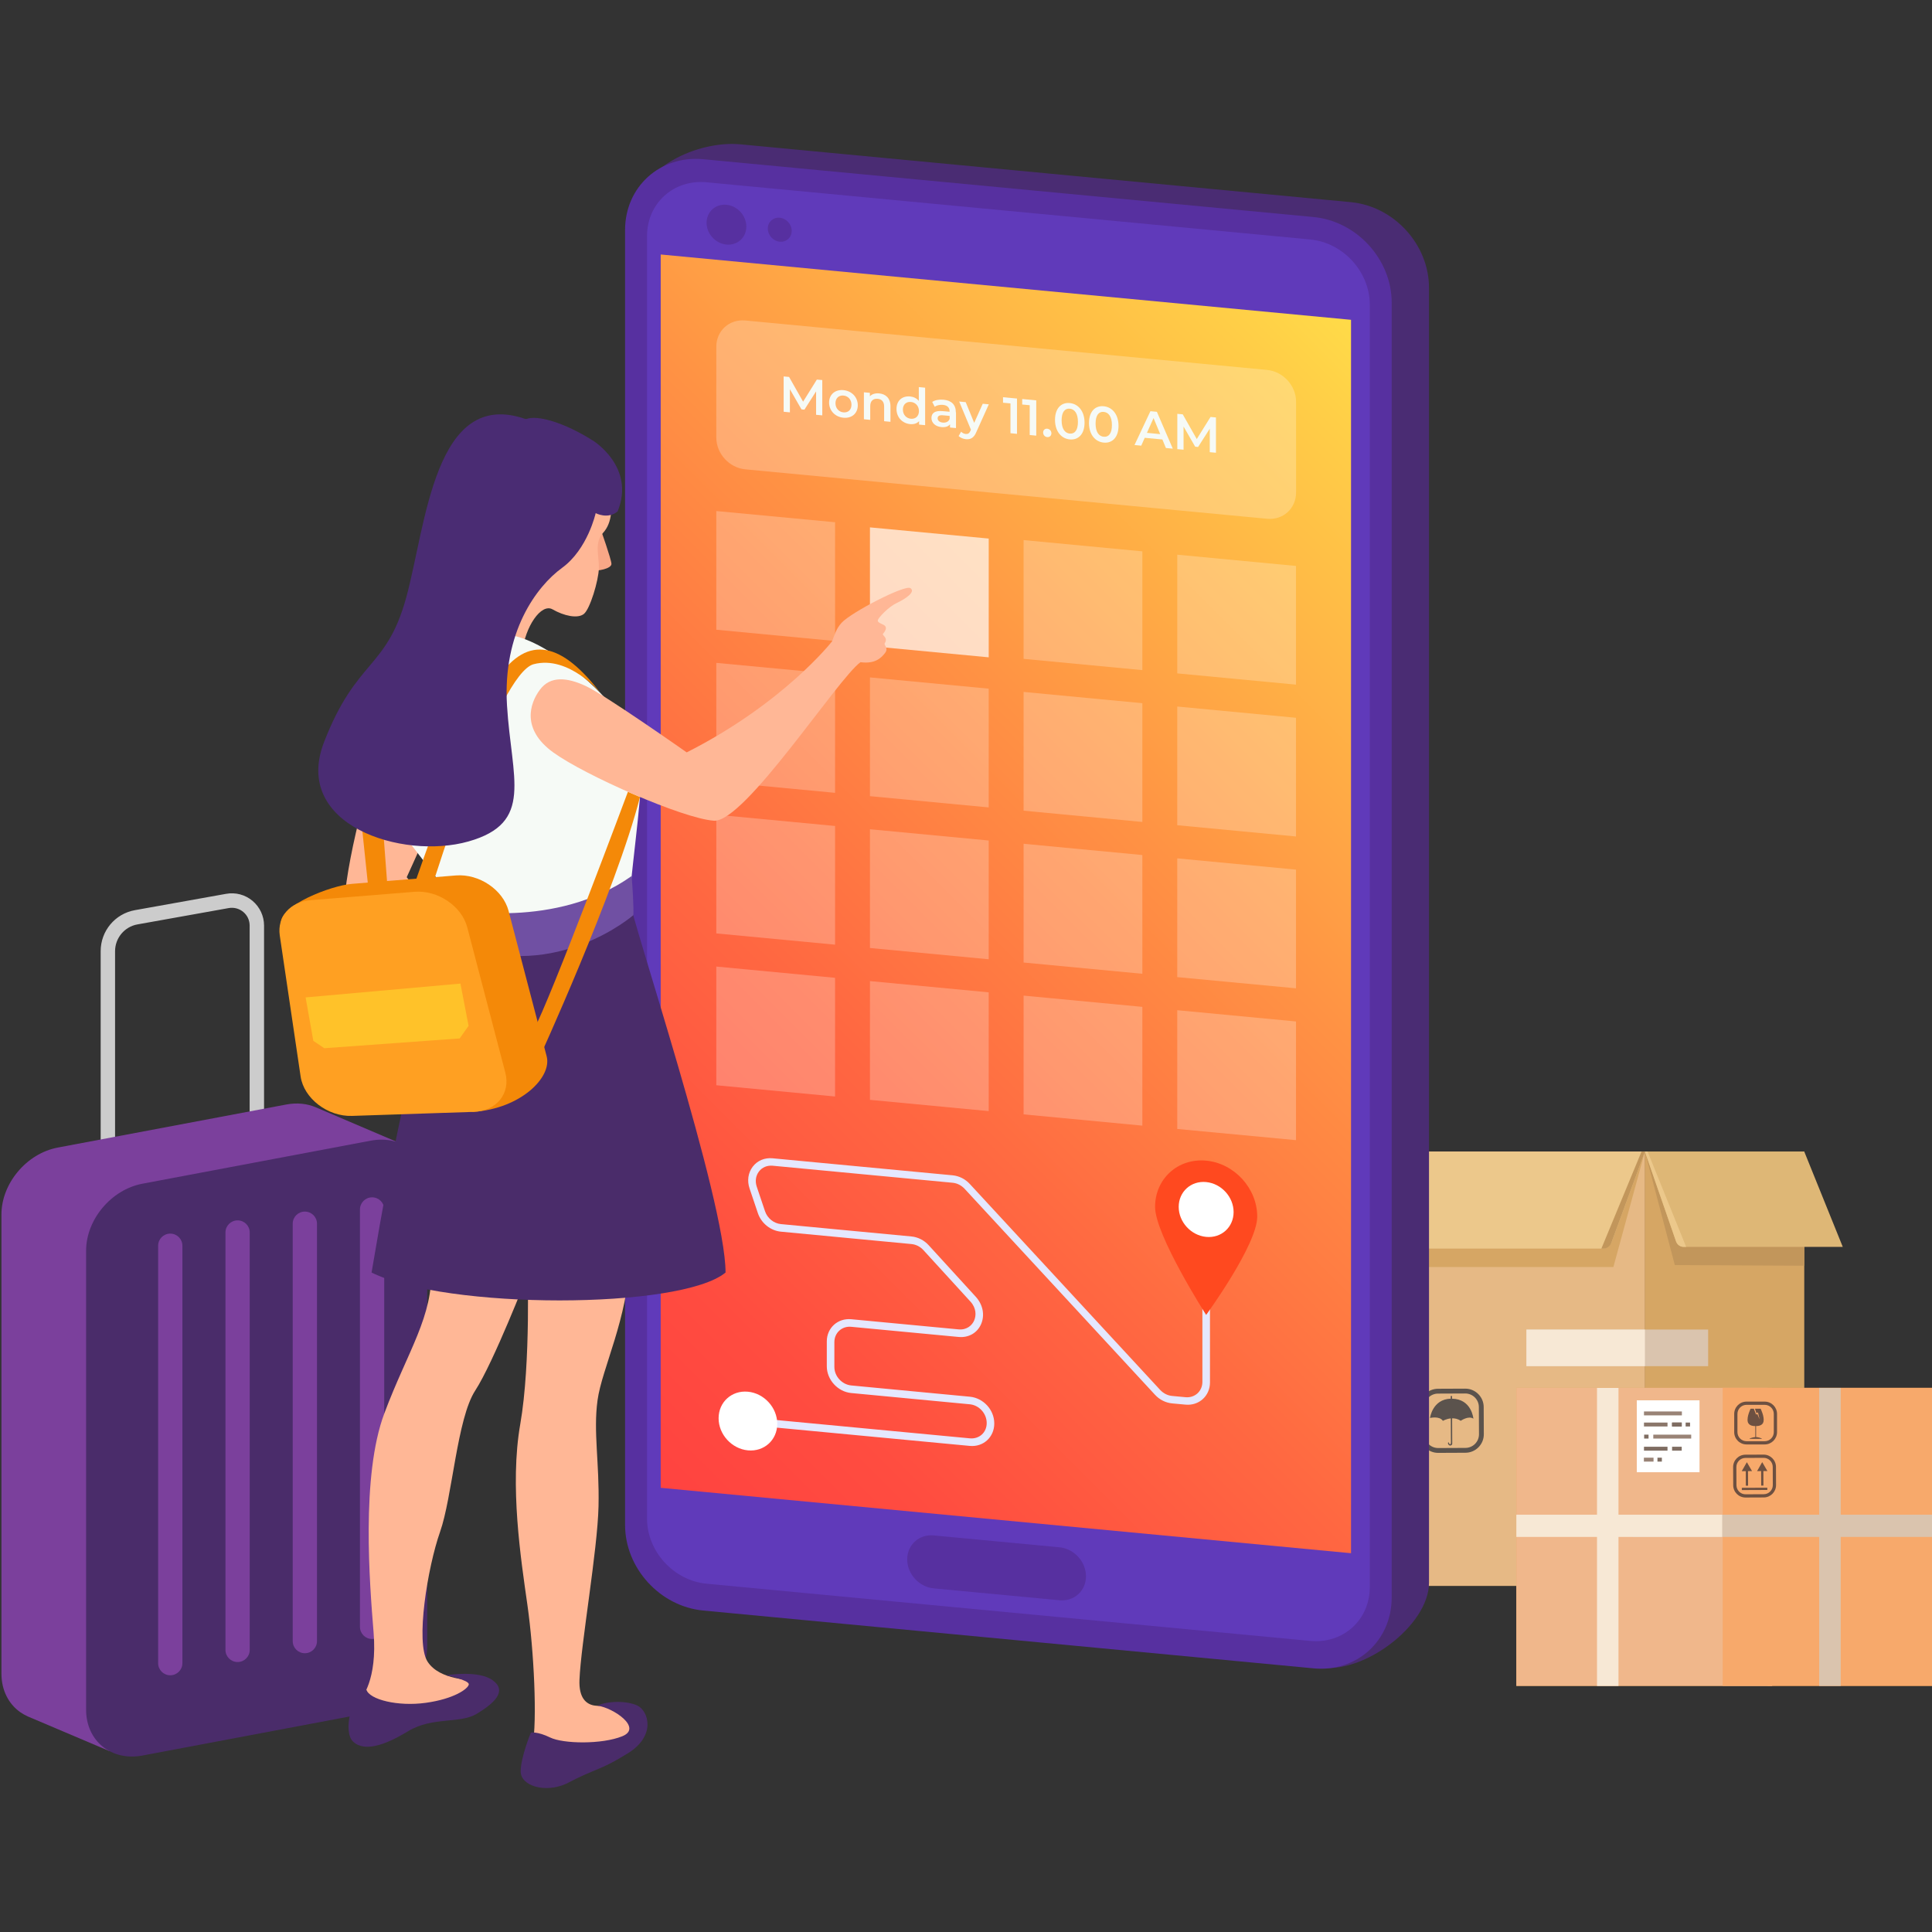 <svg width="200" height="200" viewBox="0 0 200 200" fill="none" xmlns="http://www.w3.org/2000/svg">
<rect x="0" y="0" width="200" height="200" fill="#333333" stroke="none"/>
<path d="M186.777 119.213H170.28V164.168H186.777V119.213Z" fill="#D6A664"/>
<path d="M170.28 119.213H143.801V164.168H170.28V119.213Z" fill="#E6A352"/>
<path d="M170.28 119.213H143.801V164.168H170.28V119.213Z" fill="#E6B985"/>
<path d="M170.28 119.213L173.377 130.96L186.773 131.027V128.66L170.28 119.213Z" fill="#C2965B"/>
<path d="M170.277 119.217L167.017 131.163H143.799V129.25L170.277 119.217Z" fill="#D6A664"/>
<path d="M176.827 137.635H158.012V141.424H176.827V137.635Z" fill="#DAC4AE"/>
<path d="M170.28 137.635H158.012V141.424H170.28V137.635Z" fill="#F7E8D5"/>
<path d="M175.339 152.519H161.267V156.308H175.339V152.519Z" fill="#DAC4AE"/>
<path d="M170.28 152.519H160.725V156.308H170.28V152.519Z" fill="#F7E8D5"/>
<path d="M143.801 119.213H170.28L166.846 128.544C166.689 128.972 166.281 129.256 165.825 129.256H139.707L143.801 119.213Z" fill="#ECC88B"/>
<path d="M170.28 119.213L173.495 128.487C173.618 128.841 173.952 129.079 174.327 129.079H190.764L186.777 119.213H170.28Z" fill="#DEB776"/>
<path d="M165.951 129.257C166.333 129.256 166.673 129.018 166.805 128.66L170.28 119.213L169.929 119.213L165.772 129.258L165.951 129.257Z" fill="#C2965B"/>
<path d="M170.28 119.213L173.508 128.523C173.623 128.856 173.936 129.079 174.289 129.079H174.55L170.558 119.21L170.28 119.213Z" fill="#ECC88B"/>
<path d="M150.315 144.792L150.314 144.514L150.177 144.514L150.178 144.792C148.277 144.847 148.034 146.789 148.034 146.789C148.034 146.789 149.015 146.55 149.368 147.087C149.368 147.087 149.719 146.876 150.187 146.831L150.197 149.001C150.197 149.001 150.211 149.344 150.191 149.43C150.159 149.565 150.022 149.516 150.007 149.393C149.994 149.29 149.913 149.288 149.895 149.367C149.878 149.446 149.961 149.662 150.151 149.638C150.341 149.614 150.335 149.45 150.335 149.45L150.333 149L150.324 146.823C150.604 146.817 150.916 146.878 151.215 147.078C151.215 147.078 152.031 146.514 152.524 146.862C152.524 146.862 152.361 144.827 150.315 144.792Z" fill="#5B534D"/>
<path d="M151.674 143.752L148.856 143.764C147.803 143.769 146.951 144.629 146.956 145.682L146.968 148.5C146.973 149.553 147.833 150.405 148.885 150.401L151.704 150.388C152.756 150.384 153.609 149.524 153.604 148.471L153.592 145.653C153.587 144.6 152.727 143.747 151.674 143.752ZM153.104 148.473C153.107 149.25 152.478 149.884 151.702 149.887L148.883 149.9C148.107 149.903 147.472 149.274 147.469 148.498L147.456 145.68C147.453 144.903 148.082 144.269 148.858 144.265L151.677 144.253C152.453 144.249 153.088 144.878 153.091 145.655L153.104 148.473Z" fill="#5B534D"/>
<path d="M183.451 143.669H156.972V174.523H183.451V143.669Z" fill="#E6A352"/>
<path d="M200 143.669H182.978V174.523H200V143.669Z" fill="#D69440"/>
<path d="M183.451 143.669H156.972V174.523H183.451V143.669Z" fill="#F0B78B"/>
<path d="M200 143.669H178.331V174.523H200V143.669Z" fill="#F7A96B"/>
<path d="M169.025 156.802V159.102H200V156.802H169.025Z" fill="#DAC4AE"/>
<path d="M156.972 156.802V159.102H178.28V156.802H156.972Z" fill="#F7E8D5"/>
<path d="M167.545 143.677H165.321V174.528H167.545V143.677Z" fill="#F7E8D5"/>
<path d="M190.548 143.677H188.324V174.528H190.548V143.677Z" fill="#DAC4AE"/>
<path d="M180.728 153.796L180.96 153.795L180.954 152.291L181.372 152.289L180.834 151.366L180.303 152.294L180.722 152.292L180.728 153.796Z" fill="#6D5041"/>
<path d="M182.951 154.008L180.313 154.019L180.314 154.251L182.953 154.24L182.951 154.008Z" fill="#6D5041"/>
<path d="M181.893 152.287L182.311 152.285L182.318 153.789L182.55 153.788L182.543 152.284L182.961 152.282L182.423 151.359L181.893 152.287Z" fill="#6D5041"/>
<path d="M182.566 150.581L180.683 150.589C179.98 150.592 179.41 151.167 179.413 151.871L179.422 153.754C179.425 154.457 179.999 155.027 180.703 155.023L182.586 155.015C183.289 155.012 183.859 154.437 183.856 153.734L183.848 151.851C183.845 151.147 183.27 150.578 182.566 150.581ZM183.521 153.735C183.524 154.254 183.103 154.678 182.585 154.68L180.701 154.689C180.183 154.691 179.759 154.271 179.757 153.752L179.748 151.869C179.746 151.35 180.166 150.926 180.685 150.924L182.568 150.916C183.087 150.913 183.511 151.334 183.513 151.852L183.521 153.735Z" fill="#6D5041"/>
<path d="M182.26 145.829H181.744H181.738H181.669L181.828 146.294L181.983 146.21L182.152 146.93L181.912 146.365L181.785 146.436L181.556 145.829H181.222C181.222 145.829 180.812 146.647 180.925 147.17C181.023 147.621 181.563 147.63 181.708 147.624V148.767C181.5 148.779 181.27 148.854 181.138 148.904C181.114 148.913 181.121 148.948 181.146 148.948H182.359C182.384 148.948 182.391 148.914 182.368 148.904C182.238 148.852 182.005 148.772 181.79 148.765V147.624C181.955 147.629 182.463 147.606 182.557 147.17C182.67 146.647 182.26 145.829 182.26 145.829Z" fill="#6D5041"/>
<path d="M182.683 145.094H180.799C180.096 145.094 179.524 145.666 179.524 146.369V148.252C179.524 148.956 180.096 149.528 180.799 149.528H182.683C183.386 149.528 183.958 148.956 183.958 148.252V146.369C183.958 145.666 183.386 145.094 182.683 145.094ZM183.623 148.252C183.623 148.771 183.201 149.193 182.683 149.193H180.799C180.281 149.193 179.859 148.771 179.859 148.252V146.369C179.859 145.85 180.281 145.428 180.799 145.428H182.683C183.201 145.428 183.623 145.85 183.623 146.369V148.252Z" fill="#6D5041"/>
<path d="M175.934 144.962H169.44V152.404H175.934V144.962Z" fill="white"/>
<path d="M174.108 146.113H170.184V146.518H174.108V146.113Z" fill="#998376"/>
<path d="M175.072 148.514H171.148V148.92H175.072V148.514Z" fill="#998376"/>
<path d="M172.619 147.263H170.184V147.668H172.619V147.263Z" fill="#8A766A"/>
<path d="M174.091 147.263H173.093V147.668H174.091V147.263Z" fill="#6D5041"/>
<path d="M174.091 147.263H173.093V147.668H174.091V147.263Z" fill="#7F6D62"/>
<path d="M172.619 149.766H170.184V150.172H172.619V149.766Z" fill="#7F6D62"/>
<path d="M174.091 149.766H173.093V150.172H174.091V149.766Z" fill="#7F6D62"/>
<path d="M174.954 147.263H174.497V147.668H174.954V147.263Z" fill="#7F6D62"/>
<path d="M171.173 150.899H170.175V151.305H171.173V150.899Z" fill="#998376"/>
<path d="M172.036 150.899H171.579V151.305H172.036V150.899Z" fill="#7F6D62"/>
<path d="M170.657 148.514H170.201V148.92H170.657V148.514Z" fill="#7F6D62"/>
<path d="M11.912 119.387H10.421V98.461C10.421 96.372 11.912 94.586 13.969 94.219L23.411 92.528C24.384 92.353 25.381 92.616 26.139 93.254C26.896 93.892 27.335 94.825 27.335 95.814V116.899H25.843V95.814C25.843 95.263 25.604 94.753 25.182 94.402C24.759 94.051 24.209 93.908 23.674 94.004L14.232 95.694C12.885 95.933 11.912 97.106 11.912 98.469V119.395V119.387Z" fill="#CCCCCC"/>
<path d="M41.53 118.398L32.726 114.642C31.825 114.251 30.772 114.123 29.632 114.339L5.979 118.796C2.757 119.403 0.149 122.505 0.149 125.726V173.255C0.149 174.986 0.899 176.397 2.095 177.243C2.318 177.402 2.558 177.53 2.805 177.649L2.885 177.689C2.917 177.705 2.948 177.713 2.98 177.729L11.306 181.262L12.63 176.74L29.632 173.542C32.853 172.936 35.461 169.834 35.461 166.612V121.907L35.692 122.521L41.522 118.414L41.53 118.398Z" fill="#7B409C"/>
<path d="M38.396 177.275L14.743 181.733C11.521 182.339 8.914 180.217 8.914 176.996V129.467C8.914 126.245 11.521 123.143 14.743 122.537L38.396 118.079C41.617 117.473 44.225 119.594 44.225 122.816V170.345C44.225 173.566 41.617 176.669 38.396 177.275Z" fill="#4A2C6A"/>
<path d="M17.63 127.704H17.622C16.93 127.704 16.37 128.265 16.37 128.956V172.171C16.37 172.862 16.93 173.423 17.622 173.423H17.63C18.321 173.423 18.882 172.862 18.882 172.171V128.956C18.882 128.265 18.321 127.704 17.63 127.704Z" fill="#7B409C"/>
<path d="M24.6 126.333H24.592C23.9 126.333 23.34 126.893 23.34 127.585V170.799C23.34 171.491 23.9 172.051 24.592 172.051H24.6C25.291 172.051 25.852 171.491 25.852 170.799V127.585C25.852 126.893 25.291 126.333 24.6 126.333Z" fill="#7B409C"/>
<path d="M31.561 125.424H31.554C30.862 125.424 30.302 125.984 30.302 126.676V169.89C30.302 170.582 30.862 171.142 31.554 171.142H31.561C32.253 171.142 32.814 170.582 32.814 169.89V126.676C32.814 125.984 32.253 125.424 31.561 125.424Z" fill="#7B409C"/>
<path d="M38.523 123.948H38.515C37.824 123.948 37.263 124.509 37.263 125.2V168.415C37.263 169.106 37.824 169.667 38.515 169.667H38.523C39.215 169.667 39.775 169.106 39.775 168.415V125.2C39.775 124.509 39.215 123.948 38.523 123.948Z" fill="#7B409C"/>
<path d="M136.435 172.571L76.662 165.183C72.188 164.758 68.57 160.795 68.57 156.32L65.915 21.92C65.915 17.446 72.195 14.518 76.662 14.942L139.838 20.927C144.312 21.352 147.93 25.316 147.93 29.79V163.838C147.93 168.312 140.974 173.47 136.428 172.578L136.435 172.571Z" fill="#4A2C73"/>
<path d="M135.975 172.707L72.799 166.722C68.325 166.298 64.707 162.334 64.707 157.859V23.812C64.707 19.337 68.332 16.057 72.799 16.482L135.975 22.467C140.449 22.891 144.068 26.855 144.068 31.329V165.377C144.068 169.851 140.442 173.132 135.975 172.707Z" fill="#5730A0"/>
<path d="M135.636 169.866L73.145 163.945C69.742 163.622 66.98 160.6 66.98 157.198V24.445C66.98 21.043 69.735 18.546 73.145 18.87L135.636 24.791C139.039 25.114 141.801 28.136 141.801 31.538V164.291C141.801 167.693 139.046 170.19 135.636 169.866Z" fill="#603ABA"/>
<path d="M109.682 165.658L96.654 164.427C95.143 164.284 93.913 162.931 93.913 161.428C93.913 159.917 95.15 158.802 96.654 158.946L109.682 160.176C111.192 160.32 112.422 161.672 112.422 163.176C112.422 164.686 111.185 165.801 109.682 165.658Z" fill="#5730A0"/>
<path d="M77.26 23.452C77.26 24.589 76.339 25.424 75.202 25.316C74.066 25.208 73.145 24.201 73.145 23.064C73.145 21.927 74.066 21.093 75.202 21.201C76.339 21.309 77.26 22.316 77.26 23.452Z" fill="#5730A0"/>
<path d="M81.957 23.898C81.957 24.582 81.403 25.085 80.72 25.021C80.036 24.956 79.483 24.344 79.483 23.661C79.483 22.978 80.036 22.474 80.72 22.539C81.403 22.604 81.957 23.215 81.957 23.898Z" fill="#5730A0"/>
<path d="M139.859 160.788L68.397 154.018V26.345L139.859 33.107V160.788Z" fill="url(#paint0_linear_294_51995)"/>
<g style="mix-blend-mode:overlay" opacity="0.24">
<path d="M131.162 53.702L77.159 48.587C75.497 48.429 74.152 46.962 74.152 45.3V35.898C74.152 34.236 75.497 33.02 77.159 33.178L131.162 38.293C132.824 38.451 134.169 39.919 134.169 41.581V50.983C134.169 52.645 132.824 53.86 131.162 53.702Z" fill="white"/>
</g>
<path d="M84.482 42.94V40.516L83.274 42.408L82.971 42.379L81.77 40.293V42.688L81.123 42.624V38.969L81.684 39.02L83.137 41.581L84.561 39.293L85.122 39.343V42.998L84.482 42.94Z" fill="#F6FAF6"/>
<path d="M85.827 41.674C85.827 40.84 86.453 40.307 87.309 40.386C88.18 40.466 88.798 41.12 88.798 41.955C88.798 42.789 88.18 43.329 87.309 43.242C86.453 43.163 85.827 42.509 85.827 41.667V41.674ZM88.144 41.897C88.144 41.365 87.791 40.991 87.317 40.947C86.849 40.904 86.489 41.206 86.489 41.739C86.489 42.271 86.842 42.645 87.317 42.688C87.791 42.732 88.144 42.429 88.144 41.897Z" fill="#F6FAF6"/>
<path d="M92.18 42.07V43.667L91.525 43.602V42.084C91.525 41.588 91.28 41.322 90.863 41.286C90.395 41.242 90.086 41.494 90.086 42.055V43.465L89.431 43.401V40.609L90.05 40.667V41.027C90.266 40.789 90.604 40.688 91.014 40.724C91.683 40.789 92.18 41.214 92.18 42.055V42.07Z" fill="#F6FAF6"/>
<path d="M95.769 40.135V44.012L95.143 43.954V43.595C94.927 43.839 94.604 43.94 94.215 43.904C93.41 43.825 92.805 43.206 92.805 42.336C92.805 41.465 93.402 40.969 94.215 41.041C94.575 41.077 94.891 41.228 95.115 41.501V40.07L95.769 40.135ZM95.129 42.559C95.129 42.026 94.769 41.652 94.294 41.609C93.827 41.566 93.467 41.868 93.467 42.401C93.467 42.933 93.827 43.307 94.294 43.35C94.762 43.393 95.129 43.091 95.129 42.559Z" fill="#F6FAF6"/>
<path d="M98.963 42.681V44.314L98.344 44.257V43.919C98.186 44.142 97.884 44.249 97.467 44.214C96.827 44.156 96.424 43.767 96.424 43.278C96.424 42.789 96.74 42.48 97.582 42.559L98.301 42.624V42.581C98.301 42.199 98.071 41.955 97.611 41.912C97.294 41.883 96.971 41.955 96.762 42.106L96.503 41.609C96.798 41.408 97.237 41.336 97.683 41.379C98.488 41.458 98.949 41.883 98.949 42.688L98.963 42.681ZM98.308 43.379V43.055L97.632 42.991C97.186 42.947 97.064 43.106 97.064 43.307C97.064 43.544 97.265 43.71 97.596 43.746C97.913 43.775 98.193 43.66 98.301 43.379H98.308Z" fill="#F6FAF6"/>
<path d="M102.366 41.847L101.064 44.739C100.805 45.35 100.452 45.508 99.985 45.465C99.704 45.436 99.416 45.314 99.236 45.141L99.495 44.688C99.618 44.818 99.797 44.911 99.977 44.926C100.208 44.947 100.344 44.854 100.467 44.587L100.51 44.48L99.294 41.566L99.97 41.631L100.848 43.775L101.733 41.796L102.358 41.854L102.366 41.847Z" fill="#F6FAF6"/>
<path d="M105.279 41.257V44.911L104.603 44.846V41.76L103.833 41.688V41.12L105.286 41.257H105.279Z" fill="#F6FAF6"/>
<path d="M107.272 41.444V45.098L106.596 45.033V41.947L105.819 41.875V41.307L107.272 41.444Z" fill="#F6FAF6"/>
<path d="M107.984 44.775C107.984 44.516 108.178 44.357 108.409 44.379C108.646 44.401 108.84 44.595 108.84 44.854C108.84 45.113 108.646 45.271 108.409 45.249C108.171 45.228 107.984 45.026 107.984 44.775Z" fill="#F6FAF6"/>
<path d="M109.214 43.458C109.214 42.257 109.876 41.638 110.739 41.724C111.61 41.804 112.272 42.552 112.272 43.753C112.272 44.955 111.617 45.573 110.739 45.487C109.869 45.408 109.214 44.66 109.214 43.458ZM111.588 43.681C111.588 42.796 111.243 42.358 110.739 42.307C110.243 42.264 109.898 42.638 109.898 43.516C109.898 44.393 110.243 44.839 110.739 44.883C111.243 44.933 111.588 44.552 111.588 43.674V43.681Z" fill="#F6FAF6"/>
<path d="M112.732 43.789C112.732 42.588 113.386 41.969 114.257 42.055C115.127 42.135 115.789 42.883 115.789 44.084C115.789 45.285 115.127 45.904 114.257 45.818C113.386 45.739 112.732 44.99 112.732 43.789ZM115.106 44.012C115.106 43.127 114.76 42.688 114.257 42.638C113.761 42.588 113.415 42.969 113.415 43.847C113.415 44.724 113.761 45.17 114.257 45.213C114.76 45.264 115.106 44.882 115.106 44.005V44.012Z" fill="#F6FAF6"/>
<path d="M120.328 45.494L118.501 45.321L118.142 46.134L117.444 46.069L119.091 42.566L119.76 42.631L121.407 46.443L120.695 46.379L120.328 45.494ZM120.105 44.94L119.415 43.278L118.731 44.81L120.105 44.94Z" fill="#F6FAF6"/>
<path d="M125.234 46.803V44.379L124.026 46.271L123.724 46.242L122.522 44.156V46.552L121.875 46.494V42.84L122.436 42.89L123.889 45.451L125.314 43.163L125.875 43.214V46.868L125.234 46.81V46.803Z" fill="#F6FAF6"/>
<g style="mix-blend-mode:overlay" opacity="0.24">
<path d="M86.446 66.356L74.152 65.19V52.903L86.446 54.062V66.356Z" fill="white"/>
<path d="M118.256 69.37L105.962 68.204V55.91L118.256 57.076V69.37Z" fill="white"/>
<path d="M134.162 70.873L121.868 69.708V57.421L134.162 58.587V70.873Z" fill="white"/>
</g>
<g style="mix-blend-mode:overlay" opacity="0.24">
<path d="M86.446 82.074L74.152 80.908V68.621L86.446 69.779V82.074Z" fill="white"/>
<path d="M102.351 83.584L90.057 82.419V70.125L102.351 71.29V83.584Z" fill="white"/>
<path d="M118.256 85.088L105.962 83.922V71.628L118.256 72.794V85.088Z" fill="white"/>
<path d="M134.162 86.591L121.868 85.426V73.139L134.162 74.305V86.591Z" fill="white"/>
</g>
<g style="mix-blend-mode:overlay" opacity="0.24">
<path d="M86.446 97.792L74.152 96.627V84.34L86.446 85.505V97.792Z" fill="white"/>
</g>
<g style="mix-blend-mode:overlay" opacity="0.24">
<path d="M102.351 99.303L90.057 98.137V85.843L102.351 87.009V99.303Z" fill="white"/>
</g>
<g style="mix-blend-mode:overlay" opacity="0.24">
<path d="M118.256 100.806L105.962 99.641V87.347L118.256 88.512V100.806Z" fill="white"/>
</g>
<g style="mix-blend-mode:overlay" opacity="0.68">
<path d="M102.351 68.046L90.057 66.881V54.594L102.351 55.752V68.046Z" fill="white"/>
</g>
<g style="mix-blend-mode:overlay" opacity="0.24">
<path d="M134.162 102.31L121.868 101.151V88.857L134.162 90.023V102.31Z" fill="white"/>
</g>
<g style="mix-blend-mode:overlay" opacity="0.24">
<path d="M86.446 113.51L74.152 112.345V100.058L86.446 101.223V113.51Z" fill="white"/>
<path d="M102.351 115.021L90.057 113.856V101.562L102.351 102.727V115.021Z" fill="white"/>
<path d="M118.256 116.525L105.962 115.359V103.065L118.256 104.231V116.525Z" fill="white"/>
<path d="M134.162 118.028L121.868 116.87V104.576L134.162 105.741V118.028Z" fill="white"/>
</g>
<g style="mix-blend-mode:overlay">
<path d="M124.86 133.89C124.645 133.869 124.472 134.027 124.472 134.243V143.055C124.472 144.019 123.688 144.731 122.724 144.638L121.335 144.508C120.875 144.465 120.436 144.242 120.105 143.889L100.395 122.567C99.92 122.049 99.287 121.733 98.618 121.668L79.986 119.906C79.159 119.826 78.403 120.143 77.921 120.776C77.439 121.409 77.324 122.236 77.598 123.042L78.454 125.581C78.806 126.632 79.77 127.401 80.842 127.502L94.352 128.783C94.819 128.826 95.258 129.049 95.589 129.409L100.466 134.746C101.078 135.415 101.064 136.185 100.848 136.689C100.632 137.192 100.092 137.696 99.229 137.617L88.122 136.566C86.727 136.437 85.59 137.465 85.59 138.861V141.436C85.59 142.832 86.727 144.076 88.122 144.206L100.395 145.371C101.359 145.465 102.143 146.321 102.143 147.314C102.143 148.306 101.359 148.99 100.395 148.896L75.85 146.573V147.357L100.395 149.68C101.79 149.81 102.927 148.781 102.927 147.357C102.927 145.932 101.79 144.717 100.395 144.587L88.122 143.422C87.158 143.328 86.374 142.472 86.374 141.508V138.933C86.374 137.969 87.158 137.257 88.122 137.35L99.229 138.401C100.272 138.501 101.171 137.983 101.567 137.063C101.963 136.135 101.754 135.063 101.02 134.25L96.143 128.912C95.668 128.387 95.028 128.063 94.352 127.999L80.842 126.718C80.101 126.646 79.439 126.114 79.195 125.387L78.339 122.848C78.152 122.287 78.231 121.718 78.562 121.28C78.893 120.841 79.41 120.625 79.986 120.675L98.618 122.438C99.078 122.481 99.517 122.704 99.848 123.056L119.559 144.379C120.033 144.897 120.666 145.213 121.335 145.278L122.724 145.407C124.119 145.537 125.256 144.508 125.256 143.113V134.3C125.256 134.084 125.083 133.89 124.868 133.869L124.86 133.89Z" fill="#E5E8FF"/>
</g>
<path d="M130.148 125.948C130.148 128.869 124.86 136.12 124.86 136.12C124.86 136.12 119.573 127.862 119.573 124.941C119.573 122.021 121.94 119.877 124.86 120.15C127.781 120.424 130.148 123.02 130.148 125.941V125.948Z" fill="#FF491F"/>
<path d="M127.702 125.474C127.702 127.042 126.429 128.193 124.86 128.042C123.292 127.891 122.019 126.502 122.019 124.934C122.019 123.366 123.292 122.215 124.86 122.366C126.429 122.517 127.702 123.905 127.702 125.474Z" fill="white"/>
<path d="M80.461 147.393C80.461 149.069 79.101 150.299 77.425 150.141C75.749 149.982 74.389 148.493 74.389 146.817C74.389 145.141 75.749 143.911 77.425 144.069C79.101 144.228 80.461 145.717 80.461 147.393Z" fill="white"/>
<path d="M78.993 147.256C78.993 148.119 78.288 148.76 77.425 148.673C76.562 148.587 75.857 147.824 75.857 146.961C75.857 146.098 76.562 145.458 77.425 145.544C78.288 145.63 78.993 146.393 78.993 147.256Z" fill="white"/>
<path d="M63.002 110.503C63.268 109.877 59.434 104.928 58.189 104.151C57.477 103.705 56.815 103.662 56.117 103.525C56.096 103.511 48.931 99.77 42.104 90.807C42.104 90.807 46.399 81.469 46.967 79.326C47.535 77.182 47.341 75.477 45.737 74.686C44.133 73.902 41.37 73.542 39.608 77.218C37.853 80.887 35.292 91.677 35.658 94.857C36.025 98.029 52.485 104.827 54.535 106.82C54.607 108.324 55.348 108.841 55.916 109.144C56.492 109.446 56.686 108.899 56.894 108.928C57.563 109.223 57.671 108.496 57.837 108.575C58.412 108.913 58.671 108.784 58.758 108.496C58.844 108.208 58.894 107.755 59.16 107.791C59.426 107.827 60.664 108.575 61.261 109.417C61.865 110.251 62.743 111.136 63.009 110.51L63.002 110.503Z" fill="#FFB796"/>
<path d="M62.189 54.817C62.189 54.817 63.268 57.853 63.297 58.363C63.325 58.874 61.829 59.148 61.297 59.047C60.764 58.946 62.059 54.997 62.182 54.817H62.189Z" fill="#F9A787"/>
<path d="M54.599 131.998C54.599 131.998 51.089 141.041 49.197 143.947C47.305 146.853 46.837 154.946 45.55 158.593C44.269 162.24 42.982 170.067 44.269 172.024C45.55 173.981 48.888 173.873 49.168 173.995C49.449 174.117 49.7 176.743 40.831 177.016C37.694 176.815 37.392 175.801 37.392 175.801C37.392 175.801 39.083 173.981 38.673 168.981C38.27 163.989 37.356 152.781 39.788 146.306C42.219 139.825 44.852 136.286 44.651 131.221C44.449 126.157 54.607 131.998 54.607 131.998H54.599Z" fill="#FFB796"/>
<path d="M54.599 130.818C54.599 130.818 54.974 141.041 53.858 147.421C52.743 153.802 53.923 161.392 54.599 166.154C55.276 170.916 55.628 178.103 55.125 180.786C58.311 182.555 66.26 180.735 66.16 179.268C66.059 177.8 63.074 176.383 63.074 176.383C63.074 176.383 59.837 177.649 59.987 173.901C60.139 170.153 61.858 160.485 61.959 155.932C62.059 151.378 61.405 148.234 61.858 144.947C62.311 141.659 64.994 136.494 65.196 130.315C65.397 124.143 54.599 130.818 54.599 130.818Z" fill="#FFB796"/>
<path d="M46.183 173.427C46.183 173.427 49.578 172.837 51.06 173.981C52.542 175.124 51.06 176.376 49.341 177.419C47.622 178.462 44.751 177.693 42.255 179.21C39.759 180.728 37.73 181.34 36.586 180.325C35.443 179.311 36.371 175.448 37.932 174.916C38.241 175.937 41.176 176.678 44.082 176.275C46.989 175.873 48.456 174.83 48.528 174.376C48.6 173.923 46.19 173.427 46.19 173.427H46.183Z" fill="#4A2C6A"/>
<path d="M54.952 179.362C54.952 179.362 55.607 179.21 56.952 179.865C58.29 180.52 62.29 180.599 64.419 179.736C66.548 178.872 63.505 176.793 61.851 176.57C62.836 176.074 64.901 176.031 66.002 176.57C67.102 177.11 67.973 179.649 65.002 181.498C62.031 183.347 61.793 182.98 58.592 184.663C56.398 185.642 53.902 184.865 53.902 183.383C53.902 181.901 54.959 179.347 54.959 179.347L54.952 179.362Z" fill="#4A2C6A"/>
<path d="M61.182 46.825C61.182 46.825 62.664 48.105 63.074 50.263C63.477 52.421 63.376 54.141 62.433 55.155C61.491 56.169 62.031 57.55 61.995 58.831C61.959 60.111 61.081 63.047 60.441 63.557C59.8 64.068 58.383 63.759 57.203 63.083C56.024 62.406 54.333 64.903 54.067 67.535C52.484 69.154 42.795 68.679 42.795 68.679C42.795 68.679 44.816 66.722 46.37 63.349C47.924 59.975 48.801 58.824 48.391 57.342C47.981 55.86 47.039 48.839 51.362 47.285C55.686 45.731 59.901 45.113 61.182 46.81V46.825Z" fill="#FFB796"/>
<path d="M48.485 58.284C48.485 58.284 46.269 56.306 46.722 51.954C47.176 47.602 48.435 44.516 53.046 43.552C57.657 42.588 61.959 45.818 62.239 48.127C61.556 48.817 62.067 50.134 62.095 51.011C62.124 51.889 60.844 53.58 59.635 54.119C58.427 54.659 58.383 55.335 58.383 55.335C58.383 55.335 54.945 52.939 53.355 54.421C51.772 55.903 51.6 58.248 51.096 58.845C50.593 59.443 49.082 59.011 48.485 58.284Z" fill="#4A2C73"/>
<path d="M65.196 93.195C65.196 93.03 65.196 92.771 65.225 92.447C63.484 93.231 61.707 93.98 59.815 94.836C58.786 95.094 57.758 95.864 56.722 96.123C53.736 96.763 50.751 96.339 47.758 95.742C47.981 96.735 47.96 97.548 47.578 98.123C45.557 101.159 43.126 103.993 38.464 131.732C46.161 135.581 70.454 135.581 75.109 131.732C75.109 124.243 65.253 94.879 65.189 93.195H65.196Z" fill="#4A2C6A"/>
<path d="M56.722 96.123C57.75 95.864 58.779 95.095 59.815 94.836C61.707 93.972 63.484 93.231 65.225 92.447C65.44 89.404 66.771 80.045 66.347 78.283C65.872 76.326 63.973 73.492 61.657 71.248C58.009 67.715 52.506 63.975 49.542 66.471C46.571 68.967 43.701 67.672 43.701 67.672C40.529 68.147 36.205 75.139 38.536 81.11C40.428 85.959 46.794 91.483 47.765 95.742C50.751 96.346 53.736 96.763 56.729 96.123H56.722Z" fill="#F6FAF6"/>
<path d="M47.183 94.138C47.183 94.138 57.513 96.274 65.39 90.685C65.649 94.138 65.563 94.735 65.563 94.735C65.563 94.735 57.678 101.619 47.737 97.835C47.348 96.418 47.183 94.138 47.183 94.138Z" fill="#7050A3"/>
<path d="M36.414 91.498L47.19 90.627C49.593 90.433 52.075 92.102 52.65 94.303L56.592 109.353C57.153 111.511 53.938 114.755 49.01 115.1L40.723 113.827C38.198 113.913 35.73 112.014 35.4 109.741L29.084 95.67C28.803 93.749 34.306 91.663 36.414 91.498Z" fill="#F48908"/>
<path d="M32.134 93.188L42.91 92.318C45.313 92.124 47.794 93.793 48.37 95.994L52.312 111.043C52.873 113.201 51.391 115.021 49.01 115.1L36.443 115.518C33.918 115.604 31.45 113.705 31.119 111.432L28.961 96.835C28.681 94.915 30.026 93.361 32.134 93.188Z" fill="#FFA022"/>
<path d="M31.637 103.252L47.665 101.821L48.507 106.195L47.586 107.497L33.572 108.511L32.436 107.748L31.637 103.252Z" fill="#FFC229"/>
<path d="M62.239 71.823C62.239 71.823 58.937 67.787 55.24 68.758C51.542 69.73 44.766 91.642 44.766 91.642H42.867C42.867 91.642 49.039 73.78 51.578 70.132C54.693 65.658 58.168 66.493 62.232 71.83L62.239 71.823Z" fill="#F48908"/>
<path d="M65.002 81.966C65.002 81.966 57.024 103.375 55.168 106.785C54.578 109.691 55.7 109.799 55.7 109.799C55.7 109.799 63.764 92.217 66.254 82.506L65.002 81.966Z" fill="#F48908"/>
<path d="M38.169 92.303L37.191 82.973H39.442L40.097 91.634L38.169 92.303Z" fill="#F48908"/>
<path d="M61.34 45.58C61.34 45.58 65.829 48.307 63.937 52.94C62.908 53.796 61.664 53.119 61.664 53.119C61.664 53.119 60.844 56.846 58.189 58.781C55.535 60.716 52.024 65.435 52.485 73.032C52.945 80.628 55.312 85.182 48.485 87.11C41.658 89.037 30.198 85.433 33.551 76.808C36.896 68.183 39.989 69.341 42.047 61.874C44.104 54.407 44.96 40.034 54.448 43.394C55.599 42.897 58.498 43.782 61.34 45.588V45.58Z" fill="#4A2C73"/>
<path d="M94.244 60.882C93.676 60.507 88.115 63.385 87.122 64.471C86.554 65.09 86.396 65.737 86.129 66.399C86.115 66.421 81.137 72.794 71.088 77.887C71.088 77.887 62.678 71.974 60.671 71.032C58.664 70.089 56.952 69.967 55.887 71.406C54.822 72.837 53.974 75.499 57.268 77.887C60.563 80.276 70.713 84.743 73.9 84.959C77.087 85.175 86.741 70.212 89.079 68.55C90.575 68.751 91.216 68.118 91.611 67.608C92.014 67.097 91.51 66.809 91.575 66.608C91.985 66.003 91.287 65.759 91.403 65.622C91.834 65.118 91.755 64.845 91.496 64.701C91.237 64.557 90.791 64.435 90.877 64.183C90.957 63.932 91.921 62.852 92.856 62.407C93.791 61.968 94.812 61.255 94.244 60.882Z" fill="#FFB796"/>
<defs>
<linearGradient id="paint0_linear_294_51995" x1="56.038" y1="141.66" x2="152.218" y2="45.472" gradientUnits="userSpaceOnUse">
<stop stop-color="#FF4340"/>
<stop offset="0.13" stop-color="#FF4C40"/>
<stop offset="0.34" stop-color="#FF6741"/>
<stop offset="0.61" stop-color="#FF9244"/>
<stop offset="0.93" stop-color="#FFCD47"/>
<stop offset="1" stop-color="#FFDB48"/>
</linearGradient>
</defs>
</svg>
